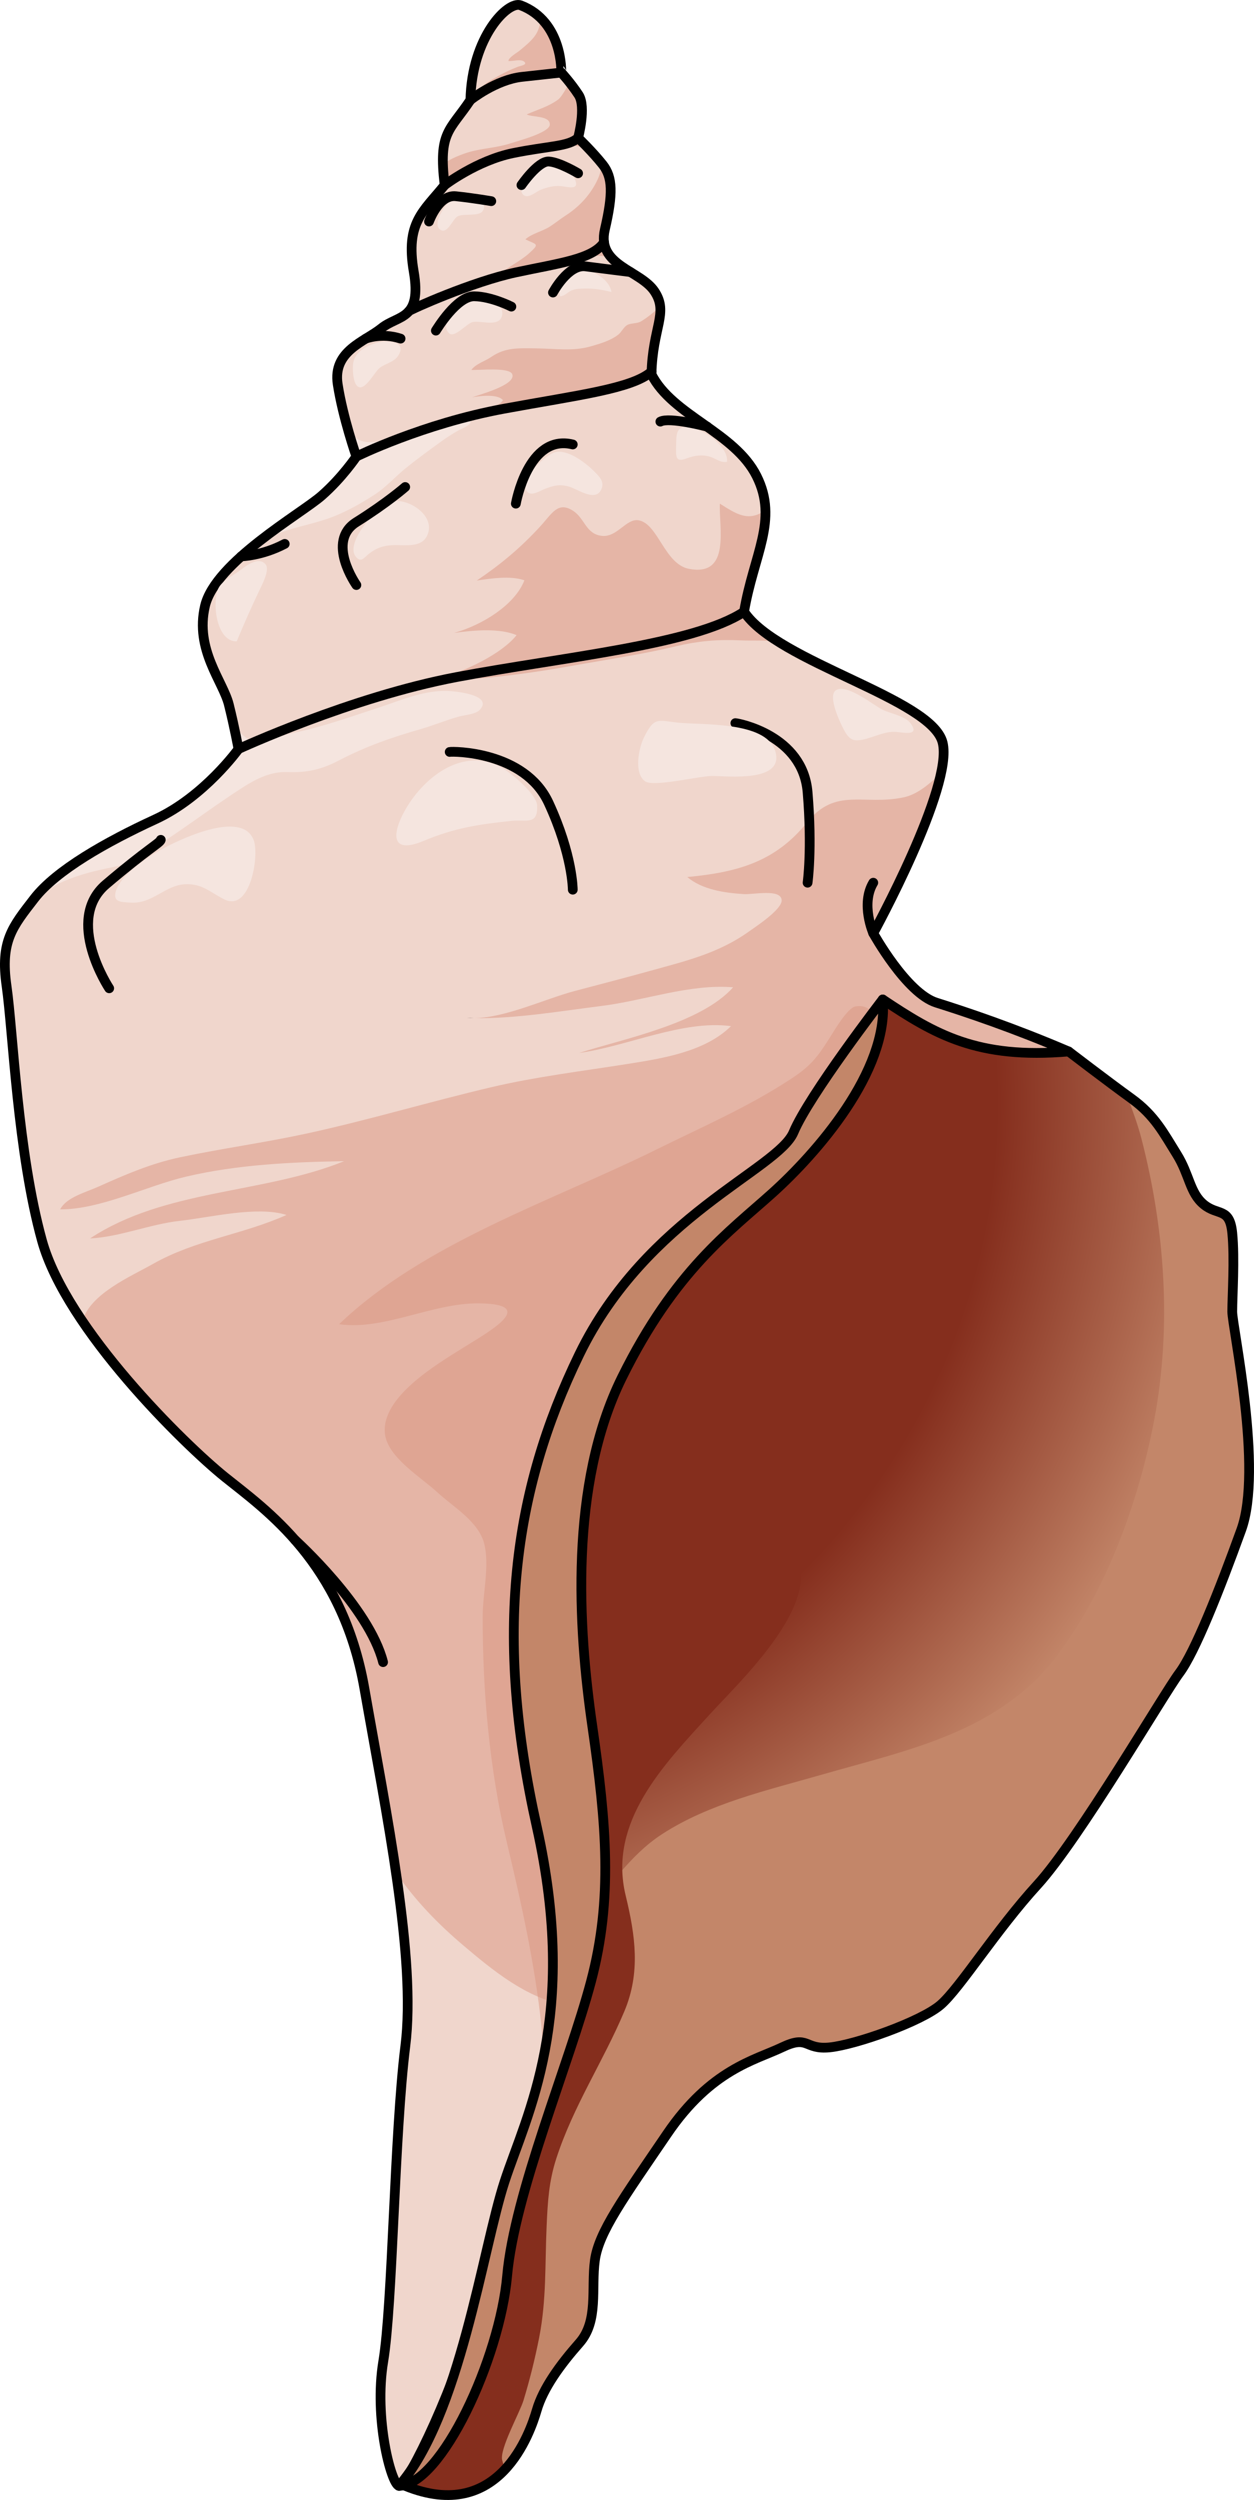 <?xml version="1.0" encoding="utf-8"?>
<!-- Generator: Adobe Illustrator 16.0.0, SVG Export Plug-In . SVG Version: 6.00 Build 0)  -->
<!DOCTYPE svg PUBLIC "-//W3C//DTD SVG 1.1//EN" "http://www.w3.org/Graphics/SVG/1.1/DTD/svg11.dtd">
<svg version="1.1" id="Layer_1" xmlns="http://www.w3.org/2000/svg" xmlns:xlink="http://www.w3.org/1999/xlink" x="0px" y="0px"
	 width="193.204px" height="385.013px" viewBox="0 0 193.204 385.013" enable-background="new 0 0 193.204 385.013"
	 xml:space="preserve">
<g>
	<path fill="#C38669" d="M164.648,161.936c0,0,6.121,4.684,9.699,7.268s4.969,5.366,6.957,8.548
		c1.988,3.181,1.987,5.963,4.174,7.753c2.188,1.788,3.977,0.398,4.374,4.373c0.397,3.976,0,9.74,0,12.126
		c0,2.385,4.771,24.251,1.392,33.595c-3.38,9.343-7.156,18.884-9.542,22.064c-2.386,3.182-15.505,25.645-21.866,32.602
		c-6.361,6.958-11.928,15.903-14.908,18.487c-2.982,2.584-13.121,6.162-17.097,6.56s-3.181-1.987-7.354,0
		c-4.175,1.988-10.934,3.379-17.692,13.319c-6.759,9.938-10.535,15.107-11.132,19.48c-0.596,4.373,0.597,9.343-2.386,12.722
		c-2.981,3.38-5.581,6.959-6.567,10.338s-5.757,17.578-20.269,11.671c5.367-32.146,7.951-56.796,7.951-56.796
		s1.392-99.79,1.392-100.983c0-1.192,15.107-31.546,16.3-33.267c1.193-1.719,15.108-17.623,16.102-18.417
		c0.994-0.796,24.649-22.464,24.649-22.464l4.841-1.789l18.417,9.542L164.648,161.936z"/>
	<radialGradient id="SVGID_1_" cx="51.851" cy="169.816" r="227.921" gradientUnits="userSpaceOnUse">
		<stop  offset="0.446" style="stop-color:#852E1D"/>
		<stop  offset="0.618" style="stop-color:#C38669"/>
	</radialGradient>
	<path fill="url(#SVGID_1_)" d="M164.619,252.535c6.705-9.908,11.108-22.556,13.258-34.106c2.646-14.211,1.598-29.024-1.99-42.98
		c-0.6-2.333-1.442-4.561-2.275-6.778c-3.619-2.645-8.963-6.733-8.963-6.733l-12.565-3.269l-18.417-9.542l-4.841,1.789
		c0,0-23.655,21.668-24.649,22.464c-0.994,0.794-14.909,16.698-16.102,18.417c-1.193,1.721-16.3,32.074-16.3,33.267
		c0,1.528-0.038,3.058-0.059,4.586c-0.127,9.583-0.261,19.167-0.394,28.75c-0.088,6.358-0.176,12.717-0.265,19.075
		c-0.09,6.505-4.539,16.816,3.363,20.48c5.121,2.374,11.299,0.803,15.174-2.906c4.358-4.172,7.214-9.211,12.421-12.585
		c7.292-4.725,16.152-6.728,24.398-9.097c13.652-3.923,27.775-6.606,36.792-18.83C163.687,253.882,164.159,253.215,164.619,252.535z
		"/>
	<path fill="#852E1D" d="M118.425,235.271c-13.727-7.499-31.491-3.933-46.839,3.87c-0.379,27.767-1.205,86.904-1.205,86.904
		s-2.584,24.649-7.951,56.796c7.373,3.001,12.228,0.81,15.353-2.514c0,0-0.403-1.411-0.404-1.413
		c-0.476-1.664,2.703-7.362,3.27-9.218c0.967-3.168,1.767-6.384,2.409-9.633c1.155-5.849,0.894-11.347,1.162-17.269
		c0.167-3.702,0.34-6.814,1.48-10.34c2.626-8.116,7.235-14.96,10.489-22.682c2.525-5.993,1.697-11.687,0.204-17.864
		c-2.744-11.351,5.908-20.156,12.925-27.85C115.149,257.67,131.64,242.491,118.425,235.271z"/>
	<path fill="none" stroke="#000000" stroke-width="1.5" stroke-linecap="round" stroke-linejoin="round" stroke-miterlimit="10" d="
		M164.648,161.936c0,0,6.121,4.684,9.699,7.268s4.969,5.366,6.957,8.548c1.988,3.181,1.987,5.963,4.174,7.753
		c2.188,1.788,3.977,0.398,4.374,4.373c0.397,3.976,0,9.74,0,12.126c0,2.385,4.771,24.251,1.392,33.595
		c-3.38,9.343-7.156,18.884-9.542,22.064c-2.386,3.182-15.505,25.645-21.866,32.602c-6.361,6.958-11.928,15.903-14.908,18.487
		c-2.982,2.584-13.121,6.162-17.097,6.56s-3.181-1.987-7.354,0c-4.175,1.988-10.934,3.379-17.692,13.319
		c-6.759,9.938-10.535,15.107-11.132,19.48c-0.596,4.373,0.597,9.343-2.386,12.722c-2.981,3.38-5.581,6.959-6.567,10.338
		s-5.757,17.578-20.269,11.671c5.367-32.146,7.951-56.796,7.951-56.796s1.392-99.79,1.392-100.983
		c0-1.192,15.107-31.546,16.3-33.267c1.193-1.719,15.108-17.623,16.102-18.417c0.994-0.796,24.649-22.464,24.649-22.464l4.841-1.789
		l18.417,9.542L164.648,161.936z"/>
	<path fill="#F0D6CC" d="M80.218,0.816c-1.949-0.745-7.543,4.864-7.742,14.591c-3.176,4.764-4.962,4.862-3.97,13.101
		c-3.275,4.069-6.054,5.757-4.764,13.3c1.291,7.543-2.382,6.649-4.962,8.734c-2.581,2.084-7.543,3.473-6.75,8.634
		s2.878,11.135,2.878,11.135s-2.184,3.258-5.359,6.036c-3.176,2.779-16.377,10.223-17.965,16.973
		c-1.588,6.749,2.779,11.611,3.672,15.185s1.489,6.849,1.489,6.849s-5.261,7.345-12.804,10.818
		c-7.543,3.474-15.285,7.841-18.66,12.208c-3.374,4.367-5.26,6.551-4.267,13.498c0.993,6.948,1.687,25.607,5.458,39.205
		s21.992,31.421,28.182,36.397c6.19,4.977,18.084,13.108,21.483,32.528c3.398,19.42,8.01,41.51,6.312,55.104
		c-1.7,13.595-1.942,39.812-3.399,48.55c-1.457,8.739,1.214,18.935,2.427,19.178c1.214,0.243,9.467-16.749,11.652-27.431
		s17.963-38.841,14.565-68.699s-7.282-66.514,8.253-84.477c15.536-17.964,38.112-27.917,40.055-48.308
		c8.01,5.341,14.564,9.224,28.645,8.011c-8.496-3.642-15.779-6.069-20.391-7.525c-4.613-1.456-9.711-10.682-9.711-10.682
		s12.381-22.575,10.682-29.372c-1.699-6.798-25.489-12.38-30.588-20.148c1.457-8.739,5.341-14.08,1.942-20.877
		s-12.979-9.299-16.21-15.678c0.161-7.268,2.664-9.446,0.484-12.758c-2.18-3.311-8.963-3.958-7.67-9.529
		c1.292-5.571,1.21-8.076-0.323-10.014c-1.534-1.938-3.795-4.118-3.795-4.118s1.292-4.765,0.081-6.621
		c-1.211-1.856-2.672-3.439-2.672-3.439S86.789,3.33,80.218,0.816z"/>
	<g>
		<path fill="#F5E5DF" d="M64.061,65.748c-2.216,0.768-5.477,2.794-7.934,2.272c-1.076-0.228-1.822-0.869-2.449-1.654
			c0.658,2.301,1.23,3.944,1.23,3.944s-2.184,3.258-5.359,6.036c-1.58,1.383-5.64,3.92-9.518,6.951
			c1.174-0.577,2.429-1.019,3.17-1.283c2.636-0.94,5.401-1.396,8.007-2.398c2.334-0.897,4.376-2.073,6.482-3.422
			c1.73-1.107,3.174-2.75,4.768-4.049c1.771-1.443,3.61-2.77,5.454-4.108c0.851-0.618,1.74-1.196,2.654-1.716
			c0.381-0.217,1.843-0.768,1.92-1.276C72.681,63.759,65.122,65.38,64.061,65.748z"/>
		<path fill="#F5E5DF" d="M37.26,85.599c-0.014,0.013-0.029,0.025-0.043,0.038l0.006,0.05C37.231,85.658,37.249,85.628,37.26,85.599
			z"/>
	</g>
	<path fill="#F5E5DF" d="M68.582,106.398c-3.622,0.031-6.771,1.436-10.162,2.553c-4.321,1.423-8.844,3.025-13.289,3.942
		c-2.189,0.452-5.494,2.146-7.376,0.611c-0.629-0.514-1.204-1.152-1.755-1.818c0.465,2.123,0.746,3.666,0.746,3.666
		s-5.261,7.345-12.804,10.818c-7.543,3.474-15.285,7.841-18.66,12.208c-0.322,0.417-0.626,0.81-0.92,1.193
		c1.483-1.607,3.288-2.92,5.355-3.807c2.611-1.118,4.944-1.669,7.653-2.215c1.61-0.324,2.636-0.715,4.076-1.564
		c5.485-3.237,10.625-7.308,16.038-10.77c2.128-1.36,4.334-2.408,6.794-2.312c2.985,0.116,5.234-0.38,7.892-1.768
		c4.187-2.185,8.102-3.548,12.675-4.859c2.01-0.577,3.941-1.406,5.955-1.944c0.878-0.234,2.499-0.313,3.153-1.044
		C76.083,106.916,69.675,106.388,68.582,106.398z"/>
	<path opacity="0.5" fill="#DA9580" d="M81.065,11.754c1.106-0.154,2.185-0.189,3.308-0.239c0.812-0.037,1.722,0.164,2.578,0.198
		c-0.287-0.335-0.474-0.539-0.474-0.539s0.191-5.028-3.106-8.323C83.335,3,83.303,3.154,83.271,3.317
		c-0.179,0.904-0.386,1.595-0.956,2.339c-0.632,0.823-1.464,1.47-2.253,2.135c-0.359,0.303-1.773,1.099-1.721,1.61
		c0.649,0.052,1.885-0.358,2.43,0.101c0.563,0.474-0.599,0.638-0.95,0.77c-1.044,0.392-2.091,0.897-3.064,1.443
		c-0.757,0.425-2.969,1.53-2.922,2.578c1.23-0.097,2.507-1.035,3.587-1.53C78.627,12.209,79.754,11.936,81.065,11.754z"/>
	<path opacity="0.5" fill="#DA9580" d="M90.691,22.884c-0.9-0.949-1.623-1.649-1.623-1.649s1.292-4.765,0.081-6.621
		c-0.432-0.661-0.893-1.283-1.31-1.816c-0.651,0.646-1.137,2.036-1.939,2.604c-1.485,1.052-3.108,1.496-4.745,2.214
		c0.729,0.468,3.65,0.137,3.551,1.605c-0.083,1.242-5.098,2.533-6.018,2.843c-2.09,0.703-4.321,0.75-6.423,1.359
		c-0.993,0.288-2.755,0.94-4.017,1.849c0.022,0.788,0.089,1.685,0.202,2.711c1.063-0.465,2.297-1.323,2.688-1.55
		c1.931-1.115,4.311-2.081,6.464-2.842C81.302,22.283,86.667,21.747,90.691,22.884z"/>
	<path opacity="0.5" fill="#DA9580" d="M76.925,42.359c1.971-1.093,3.751-1.357,5.943-1.509c1.974-0.136,3.974-0.737,5.938-1.126
		c1.33-0.264,4.073-0.649,5.555,0.111c-1.046-1.086-1.643-2.453-1.175-4.469c1.292-5.571,1.21-8.076-0.323-10.014
		c-0.02-0.024-0.042-0.05-0.062-0.075c-0.187,0.774-0.36,1.56-0.685,2.279c-1.054,2.334-2.814,4.25-4.957,5.631
		c-0.822,0.53-1.604,1.168-2.449,1.712c-1.167,0.75-2.743,1.053-3.768,1.96c1.733,0.866,2.322,0.594,0.509,2.21
		C80.114,40.263,78.004,41.237,76.925,42.359z"/>
	<path opacity="0.5" fill="#DA9580" d="M100.373,57.654c0.121-5.483,1.574-8.069,1.344-10.433c-0.895,0.799-1.967,1.68-2.923,2.256
		c-0.689,0.415-1.569,0.229-2.202,0.604c-0.49,0.29-0.841,1.064-1.321,1.444c-1.198,0.946-2.808,1.401-4.251,1.816
		c-2.801,0.805-5.508,0.338-8.372,0.313c-2.668-0.022-4.744-0.205-6.955,1.313c-0.998,0.684-2.348,1.039-3.074,2.003
		c1.169,0.072,5.91-0.47,6.311,0.68c0.583,1.672-5.21,3.149-6.178,3.546c1.111-0.225,3.935-0.569,4.738,0.435
		c-0.576,0.937-2.074,1.032-2.553,1.879l3.316-1.105c1.705-0.24,3.347-0.769,5.058-1c1.688-0.229,3.383-0.246,5.073-0.465
		c2.025-0.263,4.244-0.414,6.157-1.087c1.962-0.691,3.882-1.501,5.859-2.15C100.39,57.686,100.38,57.67,100.373,57.654z"/>
	<path opacity="0.5" fill="#DA9580" d="M114.64,94.208c1.066-6.395,3.429-10.97,3.289-15.628c-2.611,1.827-4.389,0.65-7.017-1.013
		c-0.185,3.575,1.751,11.284-4.757,10.041c-3.759-0.719-4.748-6.903-7.73-7.475c-1.918-0.367-3.319,2.649-5.68,2.397
		c-2.51-0.268-2.626-2.711-4.481-3.883c-2.329-1.471-3.211,0.445-5.055,2.452c-2.967,3.231-6.079,5.842-9.755,8.311
		c2.267-0.337,5.2-0.777,7.34-0.042c-1.425,3.719-6.384,6.864-10.817,8.105c3.302-0.458,6.997-0.73,9.616,0.34
		c-2.234,2.831-7.898,5.642-12.798,6.959c2.807-0.158,5.67-0.157,8.357-0.407c4.313-0.402,8.857-1.081,13.12-1.849
		c5.233-0.942,10.653-1.729,15.863-2.981c3.37-0.812,6.541-1.094,10.08-0.909c1.601,0.083,3.896-0.082,5.788,0.247
		C117.638,97.396,115.719,95.851,114.64,94.208z"/>
	<path opacity="0.5" fill="#DA9580" d="M134.546,143.729c0,0,8.461-15.436,10.43-24.622c-1.641,1.445-3.463,3.208-5.774,3.695
		c-6.142,1.296-10.448-1.625-14.851,3.847c-4.896,6.083-10.725,7.689-18.461,8.422c2.273,1.919,5.662,2.437,8.688,2.625
		c1.545,0.096,5.666-0.848,5.852,0.896c0.154,1.439-4.11,4.198-5.008,4.844c-4.708,3.389-9.855,4.586-15.357,6.113
		c-3.815,1.059-7.629,2.047-11.466,3.059c-4.596,1.209-10.607,4.108-15.532,4.198c6.447,0.089,13.28-1.089,19.627-1.884
		c6.632-0.829,13.559-3.425,20.258-2.869c-4.998,5.601-16.857,7.922-23.698,10.106c7.405-1.021,15.937-5.118,23.374-4.127
		c-4.039,3.978-10.627,4.982-16.02,5.837c-6.974,1.105-13.988,1.945-20.852,3.556c-9.588,2.248-18.978,5.086-28.616,7.17
		c-6.441,1.395-12.968,2.276-19.405,3.638c-4.425,0.936-8.435,2.662-12.528,4.503c-1.942,0.873-5.025,1.675-5.932,3.518
		c6.234,0.018,13.289-3.605,19.371-5.038c7.913-1.863,16.28-2.254,24.374-2.386c-12.506,5.063-27.604,4.28-39.139,11.897
		c4.528-0.211,9.207-2.197,13.849-2.712c4.705-0.521,11.893-2.326,16.412-0.902c-6.833,3.055-13.993,3.817-20.578,7.543
		c-3.442,1.947-9.684,4.587-10.868,8.812c7.047,10.409,17.553,20.468,21.961,24.012c6.19,4.977,18.084,13.108,21.483,32.528
		c1.618,9.246,3.51,19.096,4.866,28.348c2.875,4.251,6.522,7.993,10.428,11.294c4.33,3.658,9.768,8.191,15.696,9.093
		c1.059-7.066,1.425-14.495,0.567-22.032c-3.398-29.858-7.282-66.514,8.253-84.477c15.536-17.964,38.112-27.917,40.055-48.308
		c8.01,5.341,14.564,9.224,28.645,8.011c-8.496-3.642-15.779-6.069-20.391-7.525C139.644,152.955,134.546,143.729,134.546,143.729z"
		/>
	<g opacity="0.5">
		<path fill="#DA9580" d="M81.526,327.362l-2.344,4.835C80.115,330.824,80.893,329.165,81.526,327.362z"/>
		<path fill="#DA9580" d="M135.165,158.535c-0.233-2.37-1.179-3.882-3.341-3.546c-1.229,0.19-3.252,3.663-3.979,4.813
			c-1.882,2.979-2.904,4.337-5.958,6.341c-6.655,4.367-13.665,7.384-20.728,10.875c-16.048,7.936-35.827,14.371-48.916,26.917
			c6.902,1,14.33-3.279,21.536-3.209c9.392,0.091,1.37,4.454-2.42,6.836c-3.979,2.501-12.804,7.658-12.041,13.337
			c0.484,3.602,5.55,6.603,8.063,8.927c2.436,2.252,6.34,4.474,7.219,7.899c0.853,3.319-0.226,7.718-0.233,11.137
			c-0.024,11.435,1.026,23.603,3.685,34.732c2.226,9.316,4.37,18.917,5.356,28.372c0.464,4.452-0.156,10.477-1.883,15.396
			l3.042-6.274c2.735-10.483,4.503-22.291,3.127-34.378c-3.398-29.858-7.282-66.514,8.253-84.477
			C110.266,185.678,130.548,175.92,135.165,158.535z"/>
	</g>
	<path fill="none" stroke="#000000" stroke-width="1.5" stroke-linecap="round" stroke-linejoin="round" stroke-miterlimit="10" d="
		M80.218,0.816c-1.949-0.745-7.543,4.864-7.742,14.591c-3.176,4.764-4.962,4.862-3.97,13.101c-3.275,4.069-6.054,5.757-4.764,13.3
		c1.291,7.543-2.382,6.649-4.962,8.734c-2.581,2.084-7.543,3.473-6.75,8.634s2.878,11.135,2.878,11.135s-2.184,3.258-5.359,6.036
		c-3.176,2.779-16.377,10.223-17.965,16.973c-1.588,6.749,2.779,11.611,3.672,15.185s1.489,6.849,1.489,6.849
		s-5.261,7.345-12.804,10.818c-7.543,3.474-15.285,7.841-18.66,12.208c-3.374,4.367-5.26,6.551-4.267,13.498
		c0.993,6.948,1.687,25.607,5.458,39.205s21.992,31.421,28.182,36.397c6.19,4.977,18.084,13.108,21.483,32.528
		c3.398,19.42,8.01,41.51,6.312,55.104c-1.7,13.595-1.942,39.812-3.399,48.55c-1.457,8.739,1.214,18.935,2.427,19.178
		c1.214,0.243,9.467-16.749,11.652-27.431s17.963-38.841,14.565-68.699s-7.282-66.514,8.253-84.477
		c15.536-17.964,38.112-27.917,40.055-48.308c8.01,5.341,14.564,9.224,28.645,8.011c-8.496-3.642-15.779-6.069-20.391-7.525
		c-4.613-1.456-9.711-10.682-9.711-10.682s12.381-22.575,10.682-29.372c-1.699-6.798-25.489-12.38-30.588-20.148
		c1.457-8.739,5.341-14.08,1.942-20.877s-12.979-9.299-16.21-15.678c0.161-7.268,2.664-9.446,0.484-12.758
		c-2.18-3.311-8.963-3.958-7.67-9.529c1.292-5.571,1.21-8.076-0.323-10.014c-1.534-1.938-3.795-4.118-3.795-4.118
		s1.292-4.765,0.081-6.621c-1.211-1.856-2.672-3.439-2.672-3.439S86.789,3.33,80.218,0.816z"/>
	<path fill="none" stroke="#000000" stroke-width="1.5" stroke-linecap="round" stroke-linejoin="round" stroke-miterlimit="10" d="
		M68.505,28.507c0,0,4.979-3.801,10.55-4.931s8.478-0.969,10.013-2.342"/>
	<path fill="none" stroke="#000000" stroke-width="1.5" stroke-linecap="round" stroke-linejoin="round" stroke-miterlimit="10" d="
		M72.476,15.407c0,0,3.904-3.134,7.97-3.574c4.067-0.439,6.031-0.658,6.031-0.658"/>
	<path fill="none" stroke="#000000" stroke-width="1.5" stroke-linecap="round" stroke-linejoin="round" stroke-miterlimit="10" d="
		M62.999,47.925c0.201-0.251,9.793-4.545,16.478-5.975s11.816-2.01,13.592-4.633"/>
	<path fill="none" stroke="#000000" stroke-width="1.5" stroke-linecap="round" stroke-linejoin="round" stroke-miterlimit="10" d="
		M54.908,70.31c0,0,10.209-5.056,22.739-7.364c11.437-2.107,19.708-3.069,22.739-5.712"/>
	<path fill="none" stroke="#000000" stroke-width="1.5" stroke-linecap="round" stroke-linejoin="round" stroke-miterlimit="10" d="
		M36.745,115.352c0,0,17.32-8,33.588-11.077s36.625-4.965,44.307-10.066"/>
	<path fill="none" stroke="#000000" stroke-width="1.5" stroke-linecap="round" stroke-linejoin="round" stroke-miterlimit="10" d="
		M16.824,152.206c0,0-6.969-10.516-0.489-16.018c6.48-5.503,8.314-6.358,8.437-6.847"/>
	<path fill="none" stroke="#000000" stroke-width="1.5" stroke-linecap="round" stroke-linejoin="round" stroke-miterlimit="10" d="
		M113.297,111.367c0.367,0,10.394,1.833,11.127,10.637s0,13.939,0,13.939"/>
	<path fill="none" stroke="#000000" stroke-width="1.5" stroke-linecap="round" stroke-linejoin="round" stroke-miterlimit="10" d="
		M134.546,143.729c0,0-1.982-4.484,0-7.786"/>
	<path fill="#C38669" d="M136.003,153.925c0,0-11.328,14.71-13.738,20.447c-2.412,5.736-22.662,12.92-32.999,34.19
		s-13.135,43.336-6.567,72.756c6.567,29.42-1.583,44.33-4.962,54.666c-3.38,10.337-6.874,36.061-16.259,46.854
		c6.518-0.14,15.523-19.599,16.656-32.343s9.542-32.602,12.921-45.323c3.38-12.722,2.386-24.252,0.199-39.36
		c-2.187-15.106-3.578-37.172,4.572-53.672s16.578-22.463,23.198-28.427C125.644,177.751,136.991,164.991,136.003,153.925z"/>
	<path fill="none" stroke="#000000" stroke-width="1.5" stroke-linecap="round" stroke-linejoin="round" stroke-miterlimit="10" d="
		M136.003,153.925c0,0-11.328,14.71-13.738,20.447c-2.412,5.736-22.662,12.92-32.999,34.19s-13.135,43.336-6.567,72.756
		c6.567,29.42-1.583,44.33-4.962,54.666c-3.38,10.337-6.874,36.061-16.259,46.854c6.518-0.14,15.523-19.599,16.656-32.343
		s9.542-32.602,12.921-45.323c3.38-12.722,2.386-24.252,0.199-39.36c-2.187-15.106-3.578-37.172,4.572-53.672
		s16.578-22.463,23.198-28.427C125.644,177.751,136.991,164.991,136.003,153.925z"/>
	<g>
		<path d="M73.065,156.806c-0.385-0.005-0.769-0.013-1.151-0.028C72.29,156.809,72.675,156.814,73.065,156.806z"/>
	</g>
	<path fill="#F5E5DF" d="M33.496,137.927c0.33,0.195,0.676,0.392,1.052,0.579c4.003,2.003,5.377-6.611,4.58-8.998
		c-1.69-5.061-11.896-0.041-14.537,1.466c-1.852,1.057-3.639,2.303-5.141,3.825c-0.614,0.623-1.396,1.664-1.619,2.514
		c-0.433,1.657,0.813,1.6,2.302,1.697c3.366,0.221,5.276-2.682,8.376-2.828C30.714,136.078,31.915,136.993,33.496,137.927z"/>
	<path fill="#F5E5DF" d="M65.277,129.499c4.727-1.975,8.331-2.527,13.497-3.079c2.279-0.244,4.139,0.729,3.98-2.383
		c-0.08-1.568-3.21-4.248-4.465-5.164c-5.658-4.133-11.777-0.307-15.161,4.73C60.887,126.938,59.162,132.053,65.277,129.499z"/>
	<path fill="#F5E5DF" d="M99.376,120.32c1.283,0.941,8.342-0.813,10.347-0.814c2.378-0.001,11.264,1.061,9.705-3.88
		c-1.464-4.621-11.485-3.933-15.108-4.347c-3.027-0.346-3.545-0.895-5.127,2.344C98.413,115.22,97.626,119.035,99.376,120.32z"/>
	<path fill="#F5E5DF" d="M130.125,112.583c0.446,0.803,0.976,1.48,1.986,1.432c1.814-0.087,3.656-1.289,5.58-1.311
		c1.115-0.013,4.204,0.877,2.61-1.3c-0.836-1.143-3.056-1.489-4.304-2.092c-1.383-0.667-5.412-4.004-7.141-3.053
		C127.362,107.083,129.558,111.565,130.125,112.583z"/>
	<path fill="none" stroke="#000000" stroke-width="1.5" stroke-linecap="round" stroke-linejoin="round" stroke-miterlimit="10" d="
		M69.285,115.805c0.372-0.104,11.526-0.186,15.245,7.85s3.718,13.364,3.718,13.364"/>
	<path fill="#F5E5DF" d="M33.688,90.529c-1.082,2.053-0.404,8.328,2.785,8.245c1.098-2.644,2.281-5.336,3.53-7.937
		c0.346-0.721,1.608-3.106,0.924-3.917c-1.035-1.226-2.853,0.081-3.769,0.796C36.115,88.532,34.301,89.366,33.688,90.529z"/>
	<path fill="#F5E5DF" d="M54.832,85.757c0.824,0.985,1.269,0.089,2.03-0.491c1.175-0.895,2.183-1.243,3.642-1.307
		c1.982-0.087,4.852,0.584,5.514-2.062c0.749-2.993-3.95-5.667-6.363-4.462C57.923,78.3,53.088,83.672,54.832,85.757z"/>
	<path fill="#F5E5DF" d="M81.239,75.74c0.647,0.727,1.932-0.141,2.629-0.414c1.475-0.578,2.379-0.8,3.848-0.367
		c1.368,0.402,4.182,2.516,5,0.229c0.404-1.128-0.504-1.932-1.312-2.729c-1.251-1.234-3.942-3.288-5.852-2.825
		C84.041,70.002,79.71,74.024,81.239,75.74z"/>
	<path fill="#F5E5DF" d="M105.8,70.594c1.152-0.431,2.354-0.64,3.609-0.248c0.943,0.294,1.546,0.938,2.603,0.785
		c0.257-2.482-3.999-5.379-6.222-5.383c-1.729-0.002-1.574,1.407-1.619,2.893C104.116,70.485,104.111,71.226,105.8,70.594z"/>
	<path fill="#F5E5DF" d="M54.747,59.032c0.146,0.305,0.343,0.53,0.608,0.604c1.027,0.285,2.403-2.391,3.122-2.961
		c0.88-0.698,2.203-0.884,2.845-1.849c1.5-2.253-1.64-2.477-3.043-2.102c-1.7,0.453-3.721,1.434-3.891,3.42
		C54.34,56.707,54.343,58.18,54.747,59.032z"/>
	<path fill="#F5E5DF" d="M77.093,49.156c0.093-0.116,0.167-0.255,0.221-0.422c0.575-1.815-2.134-2.98-3.455-2.816
		c-1.574,0.194-6.687,3.507-4.652,5.417c0.825,0.773,2.718-1.549,3.624-1.736C73.981,49.361,76.264,50.194,77.093,49.156z"/>
	<path fill="#F5E5DF" d="M86.291,45.63c0.75-0.033,1.115-0.617,1.763-0.896c0.69-0.298,1.424-0.278,2.162-0.298
		c1.305-0.035,2.79,0.227,3.992,0.533c-0.247-1.569-1.932-2.745-3.315-3.253C88.726,40.921,85.712,43.104,86.291,45.63z"/>
	<path fill="none" stroke="#000000" stroke-width="1.5" stroke-linecap="round" stroke-linejoin="round" stroke-miterlimit="10" d="
		M37.168,85.68c0,0,3.159-0.053,6.702-1.917"/>
	<path fill="none" stroke="#000000" stroke-width="1.5" stroke-linecap="round" stroke-linejoin="round" stroke-miterlimit="10" d="
		M54.908,90.102c0,0-4.745-6.725,0-9.695s7.522-5.405,7.522-5.405"/>
	<path fill="none" stroke="#000000" stroke-width="1.5" stroke-linecap="round" stroke-linejoin="round" stroke-miterlimit="10" d="
		M79.477,77.568c0,0,1.877-10.817,8.771-9.116"/>
	<path fill="none" stroke="#000000" stroke-width="1.5" stroke-linecap="round" stroke-linejoin="round" stroke-miterlimit="10" d="
		M108.966,65.709c0,0-5.846-1.523-7.225-0.777"/>
	<path fill="none" stroke="#000000" stroke-width="1.5" stroke-linecap="round" stroke-linejoin="round" stroke-miterlimit="10" d="
		M56.355,52.15c0,0,2.466-0.958,5.364,0"/>
	<path fill="none" stroke="#000000" stroke-width="1.5" stroke-linecap="round" stroke-linejoin="round" stroke-miterlimit="10" d="
		M67.156,50.919c0.175-0.263,3.235-5.323,5.909-5.289s5.723,1.591,5.723,1.591"/>
	<path fill="none" stroke="#000000" stroke-width="1.5" stroke-linecap="round" stroke-linejoin="round" stroke-miterlimit="10" d="
		M85.196,45.052c0,0,2.328-4.378,5.017-4.028s6.926,0.875,6.926,0.875"/>
	<path fill="none" stroke="#000000" stroke-width="1.5" stroke-linecap="round" stroke-linejoin="round" stroke-miterlimit="10" d="
		M45.474,237.187c0,0,11.37,10.265,13.547,18.795"/>
	<path fill="#F5E5DF" d="M67.759,35.32c1.136,0.926,1.946-1.545,2.729-1.992c0.878-0.502,3.282,0.058,3.866-0.813
		c0.889-1.324-0.972-1.869-1.929-2.097c-1.481-0.352-2.749,0.023-3.704,1.202C68.146,32.329,66.757,34.502,67.759,35.32z"/>
	<path fill="#F5E5DF" d="M80.871,30.158c0.7,0.316,1.82-0.694,2.428-0.929c0.965-0.373,1.962-0.644,3.01-0.576
		c1.093,0.069,3.139,0.834,2.227-1.133c-0.738-1.593-3.405-2.203-4.972-1.926C82.341,25.81,79.06,29.336,80.871,30.158z"/>
	<path fill="none" stroke="#000000" stroke-width="1.5" stroke-linecap="round" stroke-linejoin="round" stroke-miterlimit="10" d="
		M66.097,34.118c0,0,1.483-4.172,4.118-3.899s5.479,0.761,5.479,0.761"/>
	<path fill="none" stroke="#000000" stroke-width="1.5" stroke-linecap="round" stroke-linejoin="round" stroke-miterlimit="10" d="
		M80.337,28.507c0,0,2.561-3.727,4.213-3.636s4.518,1.817,4.518,1.817"/>
</g>
</svg>
